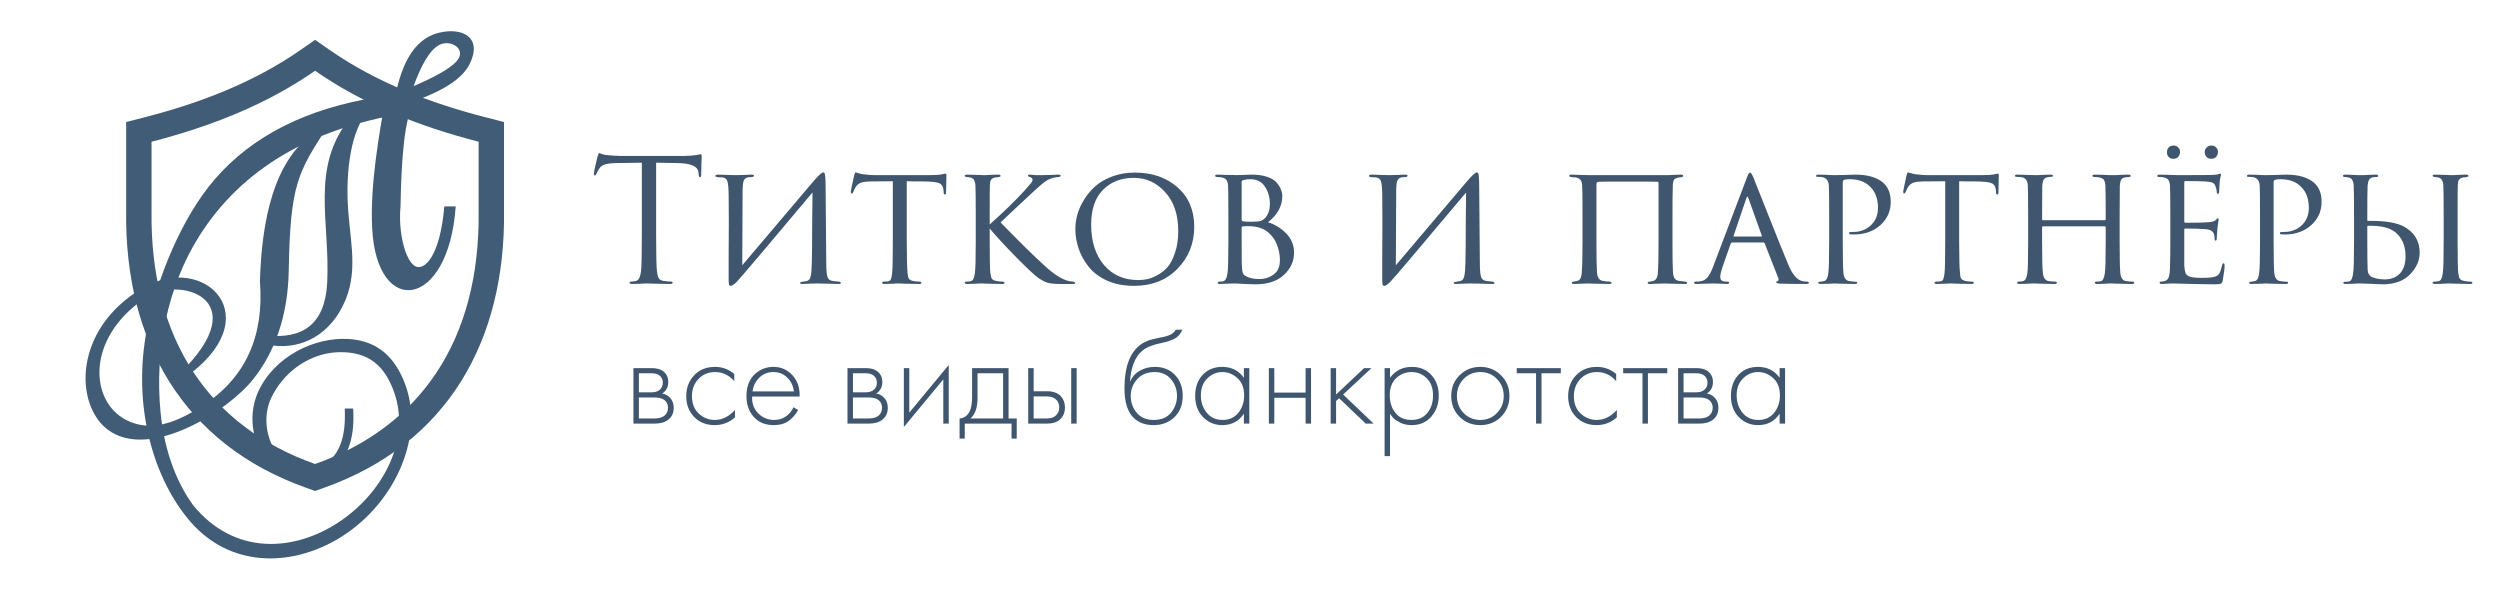 <?xml version="1.0" encoding="UTF-8"?> <svg xmlns="http://www.w3.org/2000/svg" width="424" height="100" viewBox="0 0 424 100" fill="none"> <path d="M111.279 27.596V39.798C111.279 43.163 111.327 45.25 111.423 46.058C111.481 46.538 111.577 46.913 111.712 47.183C111.865 47.433 112.144 47.587 112.548 47.644C113.087 47.721 113.519 47.76 113.846 47.76C114 47.76 114.077 47.817 114.077 47.933C114.077 48.087 113.923 48.163 113.615 48.163C113.154 48.163 112.635 48.154 112.058 48.135C111.5 48.135 111.029 48.125 110.644 48.106C110.279 48.087 110.087 48.077 110.067 48.077C110.048 48.077 109.856 48.077 109.49 48.077C109.144 48.096 108.74 48.115 108.279 48.135C107.837 48.154 107.49 48.163 107.24 48.163C106.933 48.163 106.779 48.087 106.779 47.933C106.779 47.817 106.856 47.76 107.01 47.76C107.24 47.76 107.529 47.721 107.875 47.644C108.298 47.567 108.577 47.038 108.712 46.058C108.808 45.25 108.856 43.163 108.856 39.798V27.596C108.394 27.596 107.683 27.606 106.721 27.625C105.76 27.644 105.048 27.654 104.587 27.654C103.683 27.673 103.019 27.75 102.596 27.885C102.192 28 101.875 28.231 101.644 28.577C101.433 28.904 101.269 29.202 101.154 29.471C101.077 29.663 100.981 29.76 100.865 29.76C100.769 29.76 100.721 29.673 100.721 29.5C100.721 29.192 100.933 28.192 101.356 26.5C101.471 26.135 101.567 25.952 101.644 25.952C101.683 25.952 101.827 26.01 102.077 26.125C102.327 26.221 102.606 26.279 102.913 26.298C103.837 26.394 104.596 26.442 105.192 26.442H116.01C116.856 26.442 117.538 26.394 118.058 26.298C118.173 26.279 118.288 26.26 118.404 26.24C118.538 26.221 118.635 26.202 118.692 26.183C118.769 26.163 118.827 26.154 118.865 26.154C118.962 26.154 119.01 26.269 119.01 26.5C119.01 26.827 118.99 27.423 118.952 28.288C118.933 29.154 118.923 29.615 118.923 29.673C118.923 29.923 118.856 30.048 118.721 30.048C118.587 30.048 118.51 29.885 118.49 29.558C118.49 29.519 118.481 29.471 118.462 29.413C118.462 29.337 118.462 29.279 118.462 29.24C118.365 28.221 117.183 27.692 114.913 27.654C114.51 27.654 113.904 27.644 113.096 27.625C112.288 27.606 111.683 27.596 111.279 27.596ZM125.944 32.558L125.887 44.99C133.367 36.144 137.377 31.413 137.916 30.798C138.8 29.76 139.367 29.24 139.617 29.24C139.733 29.24 139.81 29.288 139.848 29.385C139.906 29.481 139.944 29.692 139.964 30.019C140.002 30.346 140.021 30.837 140.021 31.49C140.06 37.298 140.098 41.817 140.137 45.048C140.156 46.029 140.233 46.692 140.367 47.038C140.502 47.385 140.781 47.587 141.204 47.644C141.358 47.683 141.714 47.721 142.271 47.76C142.502 47.798 142.617 47.875 142.617 47.99C142.617 48.106 142.483 48.163 142.214 48.163C141.867 48.163 141.175 48.144 140.137 48.106C139.117 48.087 138.56 48.077 138.464 48.077C138.271 48.077 137.906 48.087 137.367 48.106C136.848 48.144 136.425 48.163 136.098 48.163C135.829 48.163 135.694 48.106 135.694 47.99C135.694 47.875 135.829 47.808 136.098 47.788C136.483 47.731 136.714 47.692 136.791 47.673C137.156 47.596 137.387 47.327 137.483 46.865C137.598 46.385 137.666 45.625 137.685 44.587C137.723 43.144 137.742 41.067 137.742 38.356C137.762 35.625 137.781 33.721 137.8 32.644C129.877 42.087 125.579 47.154 124.906 47.846C124.464 48.269 124.137 48.481 123.925 48.481C123.791 48.481 123.694 48.404 123.637 48.25C123.598 48.115 123.579 47.817 123.579 47.356C123.579 46.529 123.579 45.144 123.579 43.202C123.598 41.24 123.608 39.404 123.608 37.692C123.608 35.981 123.598 34.423 123.579 33.019C123.56 31.75 123.473 30.952 123.319 30.625C123.185 30.298 122.887 30.115 122.425 30.077C122.329 30.077 122.185 30.077 121.992 30.077C121.8 30.058 121.666 30.038 121.589 30.019C121.416 30 121.329 29.933 121.329 29.817C121.329 29.683 121.512 29.615 121.877 29.615C122.166 29.615 122.694 29.635 123.464 29.673C124.252 29.692 124.694 29.702 124.791 29.702C125.117 29.702 125.579 29.692 126.175 29.673C126.771 29.635 127.185 29.615 127.416 29.615C127.723 29.615 127.877 29.673 127.877 29.788C127.877 29.923 127.762 30 127.531 30.019C127.454 30.019 127.348 30.029 127.214 30.048C127.079 30.048 126.964 30.058 126.867 30.077C126.521 30.135 126.281 30.317 126.146 30.625C126.012 30.933 125.944 31.577 125.944 32.558ZM153.788 30.74V41.038C153.788 43.712 153.836 45.49 153.932 46.375C153.971 46.663 153.999 46.875 154.019 47.01C154.057 47.125 154.134 47.25 154.249 47.385C154.384 47.5 154.567 47.587 154.798 47.644C155.105 47.721 155.48 47.76 155.923 47.76C156.153 47.76 156.269 47.817 156.269 47.933C156.269 48.087 156.144 48.163 155.894 48.163C155.451 48.163 154.971 48.154 154.451 48.135C153.932 48.135 153.499 48.125 153.153 48.106L152.605 48.077C152.586 48.077 152.413 48.077 152.086 48.077C151.759 48.096 151.384 48.115 150.961 48.135C150.557 48.154 150.249 48.163 150.038 48.163C149.749 48.163 149.605 48.096 149.605 47.962C149.605 47.827 149.711 47.76 149.923 47.76C150.192 47.76 150.403 47.75 150.557 47.731C150.826 47.692 150.999 47.577 151.076 47.385C151.173 47.192 151.249 46.837 151.307 46.317C151.384 45.625 151.423 43.865 151.423 41.038V30.74C149.769 30.74 148.557 30.75 147.788 30.769C146.923 30.788 146.317 30.865 145.971 31C145.644 31.135 145.365 31.365 145.134 31.692C144.999 31.904 144.855 32.202 144.701 32.587C144.644 32.74 144.557 32.817 144.442 32.817C144.346 32.817 144.298 32.731 144.298 32.558C144.278 32.462 144.471 31.51 144.874 29.702C144.951 29.394 145.038 29.24 145.134 29.24C145.192 29.24 145.365 29.288 145.653 29.385C145.961 29.481 146.211 29.538 146.403 29.558C147.249 29.654 147.865 29.702 148.249 29.702H157.711C158.653 29.702 159.346 29.654 159.788 29.558C160.115 29.481 160.298 29.442 160.336 29.442C160.451 29.442 160.509 29.529 160.509 29.702C160.509 30.029 160.499 30.596 160.48 31.404C160.461 32.212 160.451 32.625 160.451 32.644C160.451 32.875 160.384 32.99 160.249 32.99C160.115 32.99 160.048 32.875 160.048 32.644C160.048 32.567 160.038 32.433 160.019 32.24C159.961 31.644 159.73 31.26 159.326 31.087C158.942 30.894 158.038 30.788 156.615 30.769C156.23 30.769 155.721 30.769 155.086 30.769C154.471 30.75 154.038 30.74 153.788 30.74ZM167.853 36.712V38.067C170.161 36.01 172.084 34.144 173.622 32.471C174.314 31.702 174.738 31.221 174.891 31.029C175.045 30.817 175.122 30.635 175.122 30.481C175.122 30.269 174.968 30.115 174.661 30.019C174.449 29.962 174.343 29.885 174.343 29.788C174.343 29.673 174.439 29.615 174.632 29.615C174.67 29.615 174.786 29.625 174.978 29.644C175.189 29.663 175.439 29.683 175.728 29.702C176.036 29.702 176.324 29.702 176.593 29.702C176.92 29.702 177.449 29.692 178.18 29.673C178.93 29.635 179.343 29.615 179.42 29.615C179.728 29.615 179.882 29.673 179.882 29.788C179.882 29.923 179.776 30 179.564 30.019C179.007 30.058 178.536 30.154 178.151 30.308C177.824 30.423 177.507 30.596 177.199 30.827C176.911 31.038 176.372 31.5 175.584 32.212C174.795 32.923 173.699 33.942 172.295 35.269C170.891 36.596 170.026 37.413 169.699 37.721C172.699 40.817 175.18 43.26 177.141 45.048C178.776 46.548 180.161 47.423 181.295 47.673C181.391 47.692 181.613 47.721 181.959 47.76C182.228 47.798 182.363 47.875 182.363 47.99C182.363 48.106 182.209 48.163 181.901 48.163H180.026C178.949 48.163 178.17 48.096 177.689 47.962C177.209 47.808 176.661 47.519 176.045 47.096C175.411 46.635 174.17 45.471 172.324 43.606C170.497 41.74 169.007 40.125 167.853 38.76V41.038C167.853 44 167.891 45.76 167.968 46.317C168.026 46.76 168.113 47.077 168.228 47.269C168.343 47.442 168.584 47.567 168.949 47.644C169.276 47.721 169.641 47.76 170.045 47.76C170.257 47.779 170.363 47.846 170.363 47.962C170.363 48.096 170.228 48.163 169.959 48.163C169.516 48.163 169.036 48.154 168.516 48.135C167.997 48.135 167.564 48.125 167.218 48.106C166.872 48.087 166.689 48.077 166.67 48.077C166.651 48.077 166.478 48.077 166.151 48.077C165.843 48.096 165.478 48.115 165.055 48.135C164.632 48.154 164.305 48.163 164.074 48.163C163.766 48.163 163.613 48.096 163.613 47.962C163.613 47.827 163.738 47.76 163.988 47.76C164.218 47.76 164.449 47.731 164.68 47.673C165.026 47.596 165.247 47.135 165.343 46.288C165.439 45.596 165.488 43.846 165.488 41.038V36.712C165.488 33.712 165.468 31.952 165.43 31.433C165.372 30.644 165.093 30.202 164.593 30.106C164.478 30.087 164.343 30.067 164.189 30.048C164.055 30.029 163.968 30.019 163.93 30.019C163.718 29.981 163.613 29.913 163.613 29.817C163.613 29.683 163.757 29.615 164.045 29.615C164.314 29.615 164.661 29.625 165.084 29.644C165.507 29.663 165.882 29.673 166.209 29.673L166.67 29.702C166.689 29.702 166.863 29.702 167.189 29.702C167.516 29.683 167.882 29.663 168.286 29.644C168.709 29.625 169.036 29.615 169.266 29.615C169.555 29.615 169.699 29.683 169.699 29.817C169.699 29.933 169.593 30 169.382 30.019C169.324 30.038 169.238 30.058 169.122 30.077C169.007 30.077 168.92 30.077 168.863 30.077C168.593 30.115 168.382 30.202 168.228 30.337C168.093 30.452 168.007 30.587 167.968 30.74C167.93 30.894 167.901 31.135 167.882 31.462C167.863 31.731 167.853 33.481 167.853 36.712ZM192.33 48.481C190.638 48.481 189.128 48.192 187.801 47.615C186.494 47.019 185.455 46.25 184.686 45.308C183.917 44.346 183.34 43.317 182.955 42.221C182.571 41.125 182.378 40 182.378 38.846C182.378 38.038 182.494 37.212 182.724 36.365C182.974 35.519 183.359 34.673 183.878 33.827C184.417 32.962 185.061 32.202 185.811 31.548C186.58 30.875 187.542 30.327 188.696 29.904C189.849 29.481 191.109 29.269 192.474 29.269C195.398 29.269 197.801 30.096 199.686 31.75C201.59 33.404 202.542 35.644 202.542 38.471C202.542 41.279 201.59 43.654 199.686 45.596C197.801 47.519 195.349 48.481 192.33 48.481ZM193.051 47.5C193.532 47.5 194.023 47.452 194.523 47.356C195.023 47.26 195.599 47.038 196.253 46.692C196.926 46.327 197.513 45.865 198.013 45.308C198.513 44.731 198.936 43.913 199.282 42.856C199.648 41.798 199.83 40.577 199.83 39.192C199.83 36.404 199.09 34.202 197.609 32.587C196.148 30.971 194.378 30.163 192.301 30.163C190.167 30.163 188.426 30.837 187.08 32.183C185.734 33.529 185.061 35.5 185.061 38.096C185.061 40.923 185.782 43.202 187.224 44.933C188.686 46.644 190.628 47.5 193.051 47.5ZM208.334 41.038V36.712C208.334 33.712 208.315 31.952 208.277 31.433C208.238 31.01 208.142 30.702 207.988 30.51C207.834 30.298 207.555 30.154 207.152 30.077C206.844 30.038 206.613 30.019 206.459 30.019C206.209 30.019 206.084 29.952 206.084 29.817C206.084 29.683 206.228 29.615 206.517 29.615C206.748 29.615 206.998 29.625 207.267 29.644C207.555 29.644 207.825 29.654 208.075 29.673C208.325 29.673 208.555 29.673 208.767 29.673C208.998 29.673 209.18 29.673 209.315 29.673L209.517 29.702C209.709 29.702 210.113 29.692 210.728 29.673C211.363 29.635 211.882 29.615 212.286 29.615C213.305 29.615 214.18 29.74 214.911 29.99C215.642 30.24 216.18 30.567 216.527 30.971C216.873 31.375 217.113 31.769 217.248 32.154C217.402 32.519 217.478 32.885 217.478 33.25C217.478 34.942 216.671 36.423 215.055 37.692C216.19 38.038 217.209 38.663 218.113 39.567C219.017 40.471 219.469 41.567 219.469 42.856C219.469 44.317 218.892 45.577 217.738 46.635C216.603 47.692 214.998 48.221 212.921 48.221C212.786 48.221 212.517 48.212 212.113 48.192C211.728 48.173 211.402 48.163 211.132 48.163C210.325 48.106 209.786 48.077 209.517 48.077C209.228 48.077 208.805 48.087 208.248 48.106C207.69 48.144 207.248 48.163 206.921 48.163C206.652 48.163 206.517 48.106 206.517 47.99C206.517 47.837 206.652 47.76 206.921 47.76C207.113 47.76 207.286 47.74 207.44 47.702C207.825 47.625 208.075 47.163 208.19 46.317C208.286 45.606 208.334 43.846 208.334 41.038ZM210.584 30.798V37.231C210.584 37.365 210.632 37.462 210.728 37.519C211.075 37.577 211.555 37.606 212.171 37.606C212.921 37.606 213.45 37.567 213.757 37.49C214.065 37.394 214.353 37.202 214.623 36.913C215.123 36.317 215.373 35.548 215.373 34.606C215.373 33.471 215.094 32.49 214.536 31.663C213.998 30.817 213.161 30.394 212.027 30.394C211.584 30.394 211.219 30.442 210.93 30.538C210.7 30.596 210.584 30.683 210.584 30.798ZM210.584 38.587V39.712C210.584 43.038 210.594 44.779 210.613 44.933C210.652 45.471 210.68 45.827 210.7 46C210.719 46.154 210.786 46.327 210.902 46.519C211.036 46.692 211.248 46.837 211.536 46.952C212.036 47.202 212.748 47.327 213.671 47.327C214.498 47.327 215.267 47.077 215.978 46.577C216.709 46.077 217.075 45.24 217.075 44.067C217.075 43.163 216.882 42.25 216.498 41.327C216.113 40.404 215.478 39.644 214.594 39.048C214.017 38.702 213.363 38.49 212.632 38.413C211.94 38.337 211.305 38.337 210.728 38.413C210.632 38.413 210.584 38.471 210.584 38.587ZM236.794 32.558L236.736 44.99C244.217 36.144 248.226 31.413 248.765 30.798C249.649 29.76 250.217 29.24 250.467 29.24C250.582 29.24 250.659 29.288 250.697 29.385C250.755 29.481 250.794 29.692 250.813 30.019C250.851 30.346 250.871 30.837 250.871 31.49C250.909 37.298 250.947 41.817 250.986 45.048C251.005 46.029 251.082 46.692 251.217 47.038C251.351 47.385 251.63 47.587 252.053 47.644C252.207 47.683 252.563 47.721 253.121 47.76C253.351 47.798 253.467 47.875 253.467 47.99C253.467 48.106 253.332 48.163 253.063 48.163C252.717 48.163 252.024 48.144 250.986 48.106C249.967 48.087 249.409 48.077 249.313 48.077C249.121 48.077 248.755 48.087 248.217 48.106C247.697 48.144 247.274 48.163 246.947 48.163C246.678 48.163 246.544 48.106 246.544 47.99C246.544 47.875 246.678 47.808 246.947 47.788C247.332 47.731 247.563 47.692 247.64 47.673C248.005 47.596 248.236 47.327 248.332 46.865C248.447 46.385 248.515 45.625 248.534 44.587C248.572 43.144 248.592 41.067 248.592 38.356C248.611 35.625 248.63 33.721 248.649 32.644C240.726 42.087 236.428 47.154 235.755 47.846C235.313 48.269 234.986 48.481 234.774 48.481C234.64 48.481 234.544 48.404 234.486 48.25C234.447 48.115 234.428 47.817 234.428 47.356C234.428 46.529 234.428 45.144 234.428 43.202C234.447 41.24 234.457 39.404 234.457 37.692C234.457 35.981 234.447 34.423 234.428 33.019C234.409 31.75 234.322 30.952 234.169 30.625C234.034 30.298 233.736 30.115 233.274 30.077C233.178 30.077 233.034 30.077 232.842 30.077C232.649 30.058 232.515 30.038 232.438 30.019C232.265 30 232.178 29.933 232.178 29.817C232.178 29.683 232.361 29.615 232.726 29.615C233.015 29.615 233.544 29.635 234.313 29.673C235.101 29.692 235.544 29.702 235.64 29.702C235.967 29.702 236.428 29.692 237.024 29.673C237.621 29.635 238.034 29.615 238.265 29.615C238.572 29.615 238.726 29.673 238.726 29.788C238.726 29.923 238.611 30 238.38 30.019C238.303 30.019 238.197 30.029 238.063 30.048C237.928 30.048 237.813 30.058 237.717 30.077C237.371 30.135 237.13 30.317 236.996 30.625C236.861 30.933 236.794 31.577 236.794 32.558ZM275.777 30.798C272.97 30.798 271.45 30.808 271.22 30.827C271.085 30.846 270.989 30.865 270.931 30.885C270.874 30.904 270.825 30.952 270.787 31.029C270.768 31.087 270.758 31.192 270.758 31.346V41.183C270.758 43.471 270.787 45.135 270.845 46.173C270.902 47.058 271.239 47.548 271.854 47.644C272.008 47.663 272.21 47.692 272.46 47.731C272.729 47.75 272.883 47.76 272.922 47.76C273.191 47.779 273.325 47.856 273.325 47.99C273.325 48.106 273.162 48.163 272.835 48.163C272.527 48.163 272.104 48.154 271.566 48.135C271.027 48.135 270.547 48.125 270.124 48.106C269.72 48.087 269.508 48.077 269.489 48.077C269.47 48.077 269.133 48.087 268.479 48.106C267.825 48.144 267.345 48.163 267.037 48.163C266.729 48.163 266.575 48.106 266.575 47.99C266.575 47.875 266.672 47.798 266.864 47.76C267.075 47.74 267.258 47.712 267.412 47.673C267.97 47.596 268.258 47.038 268.277 46C268.354 45.096 268.393 43.442 268.393 41.038V36.683C268.393 33.721 268.374 31.981 268.335 31.462C268.316 31.019 268.22 30.702 268.047 30.51C267.874 30.298 267.595 30.154 267.21 30.077C267.133 30.077 267.008 30.077 266.835 30.077C266.662 30.058 266.537 30.038 266.46 30.019C266.249 30 266.143 29.923 266.143 29.788C266.143 29.673 266.277 29.615 266.547 29.615C266.931 29.615 267.499 29.635 268.249 29.673C268.999 29.692 269.412 29.702 269.489 29.702H282.354C282.374 29.702 282.566 29.702 282.931 29.702C283.316 29.683 283.729 29.663 284.172 29.644C284.614 29.625 284.922 29.615 285.095 29.615C285.345 29.615 285.47 29.673 285.47 29.788C285.47 29.942 285.374 30.029 285.181 30.048L284.72 30.106C284.354 30.163 284.095 30.279 283.941 30.452C283.806 30.606 283.729 30.942 283.71 31.462C283.672 32.5 283.652 34.25 283.652 36.712V41.038C283.652 43.788 283.681 45.5 283.739 46.173C283.777 46.654 283.874 47.01 284.027 47.24C284.181 47.452 284.431 47.587 284.777 47.644C284.854 47.663 285.191 47.702 285.787 47.76C286.018 47.779 286.133 47.856 286.133 47.99C286.133 48.106 286.027 48.163 285.816 48.163C285.45 48.163 284.999 48.154 284.46 48.135C283.922 48.135 283.45 48.125 283.047 48.106C282.662 48.087 282.45 48.077 282.412 48.077C282.374 48.077 282.018 48.087 281.345 48.106C280.672 48.144 280.172 48.163 279.845 48.163C279.575 48.163 279.441 48.106 279.441 47.99C279.441 47.856 279.566 47.779 279.816 47.76C280.104 47.702 280.268 47.673 280.306 47.673C280.845 47.558 281.133 47.077 281.172 46.231C281.249 45.308 281.287 43.538 281.287 40.923V31C281.287 30.885 281.239 30.827 281.143 30.827C280.874 30.808 279.085 30.798 275.777 30.798ZM299.054 41.125H293.804C293.669 41.125 293.573 41.202 293.515 41.356L292.246 44.962C291.919 45.885 291.756 46.567 291.756 47.01C291.756 47.51 292.073 47.76 292.708 47.76H292.91C293.14 47.76 293.256 47.827 293.256 47.962C293.256 48.096 293.111 48.163 292.823 48.163C292.592 48.163 292.169 48.144 291.554 48.106C290.958 48.087 290.621 48.077 290.544 48.077C290.525 48.077 290.179 48.087 289.506 48.106C288.833 48.144 288.256 48.163 287.775 48.163C287.467 48.163 287.313 48.096 287.313 47.962C287.313 47.827 287.429 47.76 287.66 47.76C287.929 47.76 288.121 47.75 288.236 47.731C288.794 47.673 289.227 47.462 289.535 47.096C289.861 46.731 290.169 46.183 290.458 45.452L296.227 30.25C296.381 29.827 296.496 29.558 296.573 29.442C296.65 29.327 296.736 29.269 296.833 29.269C296.967 29.269 297.16 29.577 297.41 30.192C297.448 30.288 298.285 32.394 299.919 36.51C301.554 40.625 302.669 43.394 303.265 44.817C303.919 46.394 304.65 47.327 305.458 47.615C305.708 47.712 306.035 47.76 306.438 47.76C306.669 47.76 306.785 47.827 306.785 47.962C306.785 48.096 306.64 48.163 306.352 48.163C304.717 48.163 303.256 48.144 301.967 48.106C301.486 48.087 301.246 48.019 301.246 47.904C301.246 47.808 301.313 47.74 301.448 47.702C301.66 47.606 301.698 47.394 301.563 47.067L299.285 41.269C299.227 41.173 299.15 41.125 299.054 41.125ZM294.092 40.115H298.708C298.804 40.115 298.833 40.058 298.794 39.942L296.515 33.567C296.419 33.279 296.313 33.279 296.198 33.567L294.035 39.942C293.977 40.058 293.996 40.115 294.092 40.115ZM310.226 41.038V36.712C310.226 33.712 310.207 31.952 310.168 31.433C310.111 30.644 309.745 30.183 309.072 30.048C308.803 30.01 308.505 29.99 308.178 29.99C308.063 29.99 308.005 29.942 308.005 29.846C308.005 29.692 308.139 29.615 308.409 29.615C308.774 29.615 309.188 29.625 309.649 29.644C310.13 29.663 310.534 29.683 310.861 29.702C311.207 29.702 311.389 29.702 311.409 29.702C311.563 29.702 312.034 29.692 312.822 29.673C313.611 29.635 314.226 29.615 314.668 29.615C316.745 29.615 318.322 30.077 319.399 31C320.245 31.75 320.668 32.827 320.668 34.231C320.668 35.827 320.072 37.154 318.88 38.212C317.707 39.25 316.216 39.769 314.409 39.769C314.139 39.769 313.957 39.76 313.861 39.74C313.688 39.74 313.601 39.683 313.601 39.567C313.601 39.452 313.639 39.385 313.716 39.365C313.813 39.346 314.014 39.337 314.322 39.337C315.495 39.337 316.486 38.962 317.293 38.212C318.101 37.462 318.505 36.471 318.505 35.24C318.505 33.779 318.091 32.615 317.264 31.75C316.418 30.846 315.226 30.394 313.688 30.394C313.226 30.394 312.899 30.442 312.707 30.538C312.591 30.577 312.534 30.731 312.534 31V40.981C312.534 43.846 312.572 45.625 312.649 46.317C312.745 47.163 313.082 47.615 313.659 47.673C314.12 47.75 314.505 47.788 314.813 47.788C314.928 47.788 314.986 47.837 314.986 47.933C314.986 48.087 314.851 48.163 314.582 48.163C314.139 48.163 313.659 48.154 313.139 48.135C312.62 48.135 312.188 48.125 311.841 48.106C311.514 48.087 311.341 48.077 311.322 48.077H311.149C311.014 48.096 310.841 48.106 310.63 48.106C310.438 48.125 310.236 48.135 310.024 48.135C309.813 48.135 309.591 48.135 309.361 48.135C309.13 48.154 308.938 48.163 308.784 48.163C308.514 48.163 308.38 48.087 308.38 47.933C308.38 47.837 308.447 47.788 308.582 47.788C308.774 47.788 309.024 47.75 309.332 47.673C309.736 47.615 309.986 47.163 310.082 46.317C310.178 45.625 310.226 43.865 310.226 41.038ZM332.274 30.74V41.038C332.274 43.712 332.322 45.49 332.418 46.375C332.456 46.663 332.485 46.875 332.504 47.01C332.543 47.125 332.62 47.25 332.735 47.385C332.87 47.5 333.052 47.587 333.283 47.644C333.591 47.721 333.966 47.76 334.408 47.76C334.639 47.76 334.754 47.817 334.754 47.933C334.754 48.087 334.629 48.163 334.379 48.163C333.937 48.163 333.456 48.154 332.937 48.135C332.418 48.135 331.985 48.125 331.639 48.106L331.091 48.077C331.072 48.077 330.899 48.077 330.572 48.077C330.245 48.096 329.87 48.115 329.447 48.135C329.043 48.154 328.735 48.163 328.524 48.163C328.235 48.163 328.091 48.096 328.091 47.962C328.091 47.827 328.197 47.76 328.408 47.76C328.677 47.76 328.889 47.75 329.043 47.731C329.312 47.692 329.485 47.577 329.562 47.385C329.658 47.192 329.735 46.837 329.793 46.317C329.87 45.625 329.908 43.865 329.908 41.038V30.74C328.254 30.74 327.043 30.75 326.274 30.769C325.408 30.788 324.802 30.865 324.456 31C324.129 31.135 323.85 31.365 323.62 31.692C323.485 31.904 323.341 32.202 323.187 32.587C323.129 32.74 323.043 32.817 322.927 32.817C322.831 32.817 322.783 32.731 322.783 32.558C322.764 32.462 322.956 31.51 323.36 29.702C323.437 29.394 323.524 29.24 323.62 29.24C323.677 29.24 323.85 29.288 324.139 29.385C324.447 29.481 324.697 29.538 324.889 29.558C325.735 29.654 326.35 29.702 326.735 29.702H336.197C337.139 29.702 337.831 29.654 338.274 29.558C338.6 29.481 338.783 29.442 338.822 29.442C338.937 29.442 338.995 29.529 338.995 29.702C338.995 30.029 338.985 30.596 338.966 31.404C338.947 32.212 338.937 32.625 338.937 32.644C338.937 32.875 338.87 32.99 338.735 32.99C338.6 32.99 338.533 32.875 338.533 32.644C338.533 32.567 338.524 32.433 338.504 32.24C338.447 31.644 338.216 31.26 337.812 31.087C337.427 30.894 336.524 30.788 335.1 30.769C334.716 30.769 334.206 30.769 333.572 30.769C332.956 30.75 332.524 30.74 332.274 30.74ZM346.512 37.346H356.954C357.069 37.346 357.127 37.298 357.127 37.202V36.683C357.127 33.702 357.108 31.952 357.069 31.433C357.031 30.99 356.944 30.673 356.81 30.481C356.675 30.288 356.387 30.154 355.944 30.077C355.675 30.038 355.435 30.019 355.223 30.019C354.992 30.019 354.877 29.952 354.877 29.817C354.877 29.683 355.012 29.615 355.281 29.615C355.646 29.615 356.069 29.625 356.55 29.644C357.031 29.663 357.435 29.683 357.762 29.702C358.108 29.702 358.29 29.702 358.31 29.702C358.329 29.702 358.492 29.702 358.8 29.702C359.127 29.683 359.492 29.663 359.896 29.644C360.319 29.625 360.656 29.615 360.906 29.615C361.213 29.615 361.367 29.683 361.367 29.817C361.367 29.952 361.262 30.019 361.05 30.019C360.896 30.019 360.704 30.038 360.473 30.077C360.108 30.135 359.867 30.269 359.752 30.481C359.637 30.673 359.56 31 359.521 31.462C359.502 31.981 359.492 33.731 359.492 36.712V41.038C359.492 43.865 359.531 45.625 359.608 46.317C359.704 47.163 360.031 47.615 360.588 47.673C360.954 47.731 361.29 47.76 361.598 47.76C361.848 47.76 361.973 47.827 361.973 47.962C361.973 48.096 361.829 48.163 361.54 48.163C361.117 48.163 360.646 48.154 360.127 48.135C359.608 48.135 359.175 48.125 358.829 48.106C358.483 48.087 358.3 48.077 358.281 48.077C358.262 48.077 358.088 48.077 357.762 48.077C357.435 48.096 357.069 48.115 356.665 48.135C356.262 48.154 355.944 48.163 355.713 48.163C355.425 48.163 355.281 48.087 355.281 47.933C355.281 47.817 355.387 47.76 355.598 47.76C355.887 47.76 356.108 47.74 356.262 47.702C356.627 47.644 356.867 47.183 356.983 46.317C357.079 45.625 357.127 43.894 357.127 41.125V38.558C357.127 38.442 357.069 38.385 356.954 38.385H346.483C346.387 38.385 346.338 38.442 346.338 38.558V41.125C346.338 43.933 346.387 45.683 346.483 46.375C346.598 47.183 346.925 47.615 347.463 47.673C347.848 47.731 348.194 47.76 348.502 47.76C348.733 47.76 348.848 47.827 348.848 47.962C348.848 48.096 348.723 48.163 348.473 48.163C348.031 48.163 347.55 48.154 347.031 48.135C346.512 48.135 346.069 48.125 345.704 48.106C345.358 48.087 345.175 48.077 345.156 48.077C345.137 48.077 344.963 48.077 344.637 48.077C344.31 48.096 343.935 48.115 343.512 48.135C343.088 48.154 342.771 48.163 342.56 48.163C342.252 48.163 342.098 48.096 342.098 47.962C342.098 47.827 342.204 47.76 342.415 47.76C342.646 47.76 342.877 47.731 343.108 47.673C343.473 47.596 343.713 47.163 343.829 46.375C343.925 45.798 343.973 44.019 343.973 41.038V36.769C343.973 33.731 343.954 31.952 343.915 31.433C343.858 30.587 343.492 30.125 342.819 30.048C342.473 30.01 342.213 29.99 342.04 29.99C341.829 29.99 341.723 29.933 341.723 29.817C341.723 29.683 341.867 29.615 342.156 29.615C342.637 29.615 343.242 29.635 343.973 29.673C344.704 29.692 345.098 29.702 345.156 29.702C345.175 29.702 345.348 29.702 345.675 29.702C346.002 29.683 346.367 29.663 346.771 29.644C347.194 29.625 347.521 29.615 347.752 29.615C348.04 29.615 348.185 29.683 348.185 29.817C348.185 29.933 348.088 29.99 347.896 29.99C347.723 29.99 347.531 30.01 347.319 30.048C346.973 30.106 346.733 30.25 346.598 30.481C346.483 30.692 346.406 31.019 346.367 31.462C346.348 31.981 346.338 33.721 346.338 36.683V37.202C346.338 37.298 346.396 37.346 346.512 37.346ZM368.087 41.038V36.712C368.087 33.731 368.067 31.981 368.029 31.462C367.991 31.038 367.894 30.721 367.741 30.51C367.606 30.298 367.337 30.154 366.933 30.077C366.702 30.038 366.471 30.019 366.241 30.019C365.991 30.019 365.866 29.962 365.866 29.846C365.866 29.692 366.01 29.615 366.298 29.615C366.471 29.615 366.866 29.625 367.481 29.644C368.096 29.663 368.692 29.683 369.269 29.702C372.789 29.702 374.741 29.692 375.125 29.673C375.702 29.654 376.077 29.606 376.25 29.529C376.423 29.471 376.529 29.442 376.567 29.442C376.644 29.442 376.683 29.51 376.683 29.644C376.683 29.683 376.644 29.846 376.567 30.135C376.51 30.404 376.471 30.673 376.452 30.942C376.394 31.769 376.366 32.269 376.366 32.442C376.366 32.731 376.298 32.875 376.164 32.875C376.029 32.875 375.962 32.769 375.962 32.558C375.942 32.192 375.875 31.885 375.76 31.635C375.664 31.327 375.5 31.115 375.269 31C375.039 30.885 374.577 30.808 373.885 30.769C373.385 30.731 372.289 30.712 370.596 30.712C370.5 30.712 370.452 30.788 370.452 30.942V37.49C370.452 37.683 370.51 37.779 370.625 37.779C372.606 37.779 373.904 37.75 374.519 37.692C375.212 37.654 375.654 37.51 375.846 37.26C375.942 37.106 376.048 37.029 376.164 37.029C376.241 37.029 376.279 37.087 376.279 37.202C376.279 37.24 376.269 37.327 376.25 37.462C376.231 37.596 376.202 37.788 376.164 38.038C376.125 38.269 376.096 38.5 376.077 38.731C376.039 39.058 376.01 39.433 375.991 39.856C375.971 40.26 375.962 40.471 375.962 40.49C375.942 40.702 375.875 40.808 375.76 40.808C375.644 40.808 375.587 40.683 375.587 40.433C375.587 40.202 375.558 39.971 375.5 39.74C375.346 39.221 374.885 38.933 374.116 38.875C373.231 38.798 372.077 38.76 370.654 38.76C370.519 38.76 370.452 38.827 370.452 38.962V41.067C370.452 41.24 370.452 41.654 370.452 42.308C370.452 42.962 370.452 43.538 370.452 44.038C370.452 44.519 370.452 44.837 370.452 44.99C370.491 45.567 370.558 46 370.654 46.288C370.769 46.558 370.971 46.75 371.26 46.865C371.625 47.038 372.327 47.125 373.366 47.125C374.423 47.125 375.154 47.067 375.558 46.952C375.962 46.837 376.241 46.644 376.394 46.375C376.567 46.087 376.721 45.644 376.856 45.048C376.914 44.779 377 44.644 377.116 44.644C377.231 44.644 377.289 44.788 377.289 45.077C377.289 45.558 377.183 46.394 376.971 47.587C376.914 47.875 376.808 48.048 376.654 48.106C376.5 48.183 376.183 48.221 375.702 48.221C374.991 48.221 374.26 48.212 373.51 48.192C372.76 48.173 372.25 48.163 371.981 48.163C369.962 48.106 368.827 48.077 368.577 48.077C368.366 48.077 368.048 48.087 367.625 48.106C367.221 48.144 366.904 48.163 366.673 48.163C366.404 48.163 366.269 48.096 366.269 47.962C366.269 47.827 366.356 47.76 366.529 47.76C366.702 47.76 366.894 47.731 367.106 47.673C367.394 47.615 367.616 47.433 367.769 47.125C367.923 46.798 368.01 46.221 368.029 45.394C368.067 44.087 368.087 42.635 368.087 41.038ZM375.039 26.933C374.673 26.933 374.394 26.817 374.202 26.587C374.01 26.356 373.914 26.096 373.914 25.808C373.914 25.538 374.01 25.288 374.202 25.058C374.414 24.808 374.702 24.683 375.067 24.683C375.394 24.683 375.654 24.788 375.846 25C376.058 25.192 376.164 25.442 376.164 25.75C376.164 26.096 376.058 26.385 375.846 26.615C375.654 26.827 375.385 26.933 375.039 26.933ZM368.606 26.933C368.241 26.933 367.962 26.817 367.769 26.587C367.596 26.356 367.51 26.096 367.51 25.808C367.51 25.519 367.606 25.26 367.798 25.029C367.991 24.798 368.269 24.683 368.635 24.683C368.962 24.683 369.221 24.788 369.414 25C369.625 25.192 369.731 25.442 369.731 25.75C369.731 26.096 369.625 26.385 369.414 26.615C369.221 26.827 368.952 26.933 368.606 26.933ZM383.299 41.038V36.712C383.299 33.712 383.28 31.952 383.242 31.433C383.184 30.644 382.818 30.183 382.145 30.048C381.876 30.01 381.578 29.99 381.251 29.99C381.136 29.99 381.078 29.942 381.078 29.846C381.078 29.692 381.213 29.615 381.482 29.615C381.847 29.615 382.261 29.625 382.722 29.644C383.203 29.663 383.607 29.683 383.934 29.702C384.28 29.702 384.463 29.702 384.482 29.702C384.636 29.702 385.107 29.692 385.895 29.673C386.684 29.635 387.299 29.615 387.742 29.615C389.818 29.615 391.395 30.077 392.472 31C393.318 31.75 393.742 32.827 393.742 34.231C393.742 35.827 393.145 37.154 391.953 38.212C390.78 39.25 389.29 39.769 387.482 39.769C387.213 39.769 387.03 39.76 386.934 39.74C386.761 39.74 386.674 39.683 386.674 39.567C386.674 39.452 386.713 39.385 386.79 39.365C386.886 39.346 387.088 39.337 387.395 39.337C388.568 39.337 389.559 38.962 390.367 38.212C391.174 37.462 391.578 36.471 391.578 35.24C391.578 33.779 391.165 32.615 390.338 31.75C389.492 30.846 388.299 30.394 386.761 30.394C386.299 30.394 385.972 30.442 385.78 30.538C385.665 30.577 385.607 30.731 385.607 31V40.981C385.607 43.846 385.645 45.625 385.722 46.317C385.818 47.163 386.155 47.615 386.732 47.673C387.193 47.75 387.578 47.788 387.886 47.788C388.001 47.788 388.059 47.837 388.059 47.933C388.059 48.087 387.924 48.163 387.655 48.163C387.213 48.163 386.732 48.154 386.213 48.135C385.693 48.135 385.261 48.125 384.915 48.106C384.588 48.087 384.415 48.077 384.395 48.077H384.222C384.088 48.096 383.915 48.106 383.703 48.106C383.511 48.125 383.309 48.135 383.097 48.135C382.886 48.135 382.665 48.135 382.434 48.135C382.203 48.154 382.011 48.163 381.857 48.163C381.588 48.163 381.453 48.087 381.453 47.933C381.453 47.837 381.52 47.788 381.655 47.788C381.847 47.788 382.097 47.75 382.405 47.673C382.809 47.615 383.059 47.163 383.155 46.317C383.251 45.625 383.299 43.865 383.299 41.038ZM401.493 38.413V40.058C401.493 43.077 401.512 44.962 401.55 45.712C401.57 46.327 401.81 46.75 402.272 46.981C402.906 47.25 403.637 47.385 404.464 47.385C405.522 47.385 406.368 47.058 407.002 46.404C407.656 45.731 407.983 44.75 407.983 43.462C407.983 41.673 407.387 40.298 406.195 39.337C405.214 38.587 403.685 38.24 401.608 38.298C401.531 38.298 401.493 38.337 401.493 38.413ZM400.368 48.077C400.349 48.077 400.185 48.077 399.877 48.077C399.57 48.096 399.204 48.115 398.781 48.135C398.377 48.154 398.06 48.163 397.829 48.163C397.56 48.163 397.425 48.096 397.425 47.962C397.425 47.846 397.531 47.788 397.743 47.788C398.012 47.788 398.233 47.769 398.406 47.731C398.752 47.673 398.983 47.202 399.099 46.317C399.195 45.74 399.243 43.981 399.243 41.038V36.712C399.243 33.712 399.224 31.952 399.185 31.433C399.127 30.644 398.849 30.202 398.349 30.106C398.079 30.048 397.858 30.019 397.685 30.019C397.474 30.019 397.368 29.952 397.368 29.817C397.368 29.683 397.512 29.615 397.8 29.615C398.05 29.615 398.377 29.625 398.781 29.644C399.185 29.663 399.541 29.683 399.849 29.702C400.156 29.702 400.32 29.702 400.339 29.702C400.358 29.702 400.531 29.702 400.858 29.702C401.185 29.683 401.56 29.663 401.983 29.644C402.406 29.625 402.733 29.615 402.964 29.615C403.214 29.615 403.339 29.692 403.339 29.846C403.339 29.962 403.243 30.019 403.05 30.019C402.8 30.019 402.589 30.038 402.416 30.077C402.108 30.154 401.897 30.298 401.781 30.51C401.666 30.702 401.589 31.019 401.55 31.462C401.512 31.981 401.493 33.731 401.493 36.712V37.346C401.493 37.423 401.531 37.462 401.608 37.462H402.214C404.56 37.462 406.349 37.76 407.579 38.356C409.445 39.337 410.377 40.846 410.377 42.885C410.377 44.192 409.829 45.413 408.733 46.548C407.637 47.663 406.089 48.221 404.089 48.221C403.724 48.221 403.06 48.192 402.099 48.135C401.156 48.096 400.579 48.077 400.368 48.077ZM414.445 41.038V36.712C414.445 33.712 414.425 31.952 414.387 31.433C414.329 30.644 414.05 30.202 413.55 30.106C413.435 30.087 413.3 30.067 413.147 30.048C413.012 30.029 412.925 30.019 412.887 30.019C412.675 29.981 412.57 29.913 412.57 29.817C412.57 29.683 412.714 29.615 413.002 29.615C413.272 29.615 413.618 29.625 414.041 29.644C414.464 29.663 414.829 29.673 415.137 29.673L415.627 29.702C415.647 29.702 415.82 29.702 416.147 29.702C416.474 29.683 416.839 29.663 417.243 29.644C417.666 29.625 417.993 29.615 418.224 29.615C418.512 29.615 418.656 29.683 418.656 29.817C418.656 29.933 418.55 30 418.339 30.019C418.281 30.038 418.195 30.058 418.079 30.077C417.964 30.077 417.877 30.077 417.82 30.077C417.55 30.115 417.339 30.202 417.185 30.337C417.05 30.452 416.964 30.587 416.925 30.74C416.887 30.894 416.858 31.135 416.839 31.462C416.82 31.731 416.81 33.481 416.81 36.712V41.038C416.81 44 416.849 45.76 416.925 46.317C416.983 46.76 417.07 47.077 417.185 47.269C417.3 47.442 417.541 47.567 417.906 47.644C418.233 47.721 418.599 47.76 419.002 47.76C419.214 47.779 419.32 47.846 419.32 47.962C419.32 48.096 419.185 48.163 418.916 48.163C418.474 48.163 417.993 48.154 417.474 48.135C416.954 48.135 416.522 48.125 416.175 48.106C415.829 48.087 415.647 48.077 415.627 48.077C415.608 48.077 415.435 48.077 415.108 48.077C414.8 48.096 414.435 48.115 414.012 48.135C413.589 48.154 413.262 48.163 413.031 48.163C412.724 48.163 412.57 48.096 412.57 47.962C412.57 47.827 412.695 47.76 412.945 47.76C413.175 47.76 413.406 47.731 413.637 47.673C413.983 47.596 414.204 47.135 414.3 46.288C414.397 45.596 414.445 43.846 414.445 41.038Z" fill="#3F566E"></path> <path d="M107.431 62.431H110.5C111.377 62.431 112.046 62.615 112.508 62.985C113.062 63.431 113.338 64.031 113.338 64.785C113.338 65.646 112.992 66.3 112.3 66.746C112.731 66.808 113.115 66.985 113.454 67.277C113.992 67.754 114.262 68.385 114.262 69.169C114.262 70.046 113.946 70.723 113.315 71.2C112.762 71.631 111.992 71.846 111.008 71.846H107.431V62.431ZM108.354 66.538H110.5C111.069 66.538 111.515 66.408 111.838 66.146C112.223 65.838 112.415 65.423 112.415 64.9C112.415 64.392 112.223 63.985 111.838 63.677C111.531 63.431 111.085 63.308 110.5 63.308H108.354V66.538ZM108.354 70.969H111.008C111.715 70.969 112.254 70.831 112.623 70.554C113.069 70.215 113.292 69.746 113.292 69.146C113.292 68.592 113.085 68.154 112.669 67.831C112.3 67.554 111.746 67.415 111.008 67.415H108.354V70.969ZM124.532 63.423V64.646C123.64 63.615 122.555 63.1 121.278 63.1C120.14 63.1 119.201 63.492 118.463 64.277C117.725 65.046 117.355 66.015 117.355 67.185C117.355 68.446 117.748 69.439 118.532 70.162C119.317 70.869 120.217 71.223 121.232 71.223C122.478 71.223 123.617 70.662 124.648 69.538V70.785C123.663 71.662 122.517 72.1 121.209 72.1C119.794 72.1 118.632 71.638 117.725 70.715C116.832 69.777 116.386 68.608 116.386 67.208C116.386 65.777 116.832 64.592 117.725 63.654C118.617 62.7 119.801 62.223 121.278 62.223C122.494 62.223 123.578 62.623 124.532 63.423ZM135.618 67.254H127.564C127.503 68.408 127.849 69.362 128.603 70.115C129.356 70.854 130.256 71.223 131.303 71.223C132.041 71.223 132.695 71.031 133.264 70.646C133.833 70.246 134.272 69.723 134.58 69.077L135.364 69.538C135.01 70.215 134.495 70.815 133.818 71.338C133.141 71.846 132.28 72.1 131.233 72.1C129.803 72.1 128.672 71.638 127.841 70.715C127.01 69.777 126.595 68.6 126.595 67.185C126.595 65.631 127.041 64.415 127.933 63.538C128.841 62.661 129.918 62.223 131.164 62.223C132.456 62.223 133.533 62.692 134.395 63.631C135.256 64.569 135.664 65.777 135.618 67.254ZM127.633 66.377H134.649C134.526 65.423 134.141 64.638 133.495 64.023C132.864 63.408 132.087 63.1 131.164 63.1C130.226 63.1 129.433 63.415 128.787 64.046C128.141 64.662 127.756 65.439 127.633 66.377ZM143.736 62.431H146.806C147.683 62.431 148.352 62.615 148.813 62.985C149.367 63.431 149.644 64.031 149.644 64.785C149.644 65.646 149.298 66.3 148.606 66.746C149.036 66.808 149.421 66.985 149.759 67.277C150.298 67.754 150.567 68.385 150.567 69.169C150.567 70.046 150.252 70.723 149.621 71.2C149.067 71.631 148.298 71.846 147.313 71.846H143.736V62.431ZM144.659 66.538H146.806C147.375 66.538 147.821 66.408 148.144 66.146C148.529 65.838 148.721 65.423 148.721 64.9C148.721 64.392 148.529 63.985 148.144 63.677C147.836 63.431 147.39 63.308 146.806 63.308H144.659V66.538ZM144.659 70.969H147.313C148.021 70.969 148.559 70.831 148.929 70.554C149.375 70.215 149.598 69.746 149.598 69.146C149.598 68.592 149.39 68.154 148.975 67.831C148.606 67.554 148.052 67.415 147.313 67.415H144.659V70.969ZM153.292 62.431H154.215V69.977L160.907 61.9V71.846H159.984V64.346L153.292 72.423V62.431ZM164.868 62.431H171.052V70.969H172.437V74.385H171.56V71.846H163.622V74.385H162.745V70.969C163.514 70.923 164.091 70.508 164.475 69.723C164.737 69.185 164.868 68.338 164.868 67.185V62.431ZM170.129 70.969V63.308H165.791V67.462C165.791 69.123 165.391 70.292 164.591 70.969H170.129ZM174.385 62.431H175.308V66.354H177.547C178.624 66.354 179.424 66.646 179.947 67.231C180.393 67.723 180.616 68.346 180.616 69.1C180.616 69.946 180.339 70.623 179.785 71.131C179.278 71.608 178.524 71.846 177.524 71.846H174.385V62.431ZM175.308 70.969H177.524C178.17 70.969 178.662 70.823 179.001 70.531C179.432 70.177 179.647 69.7 179.647 69.1C179.647 68.469 179.424 67.985 178.978 67.646C178.608 67.369 178.108 67.231 177.478 67.231H175.308V70.969ZM181.678 62.431H182.601V71.846H181.678V62.431ZM191.656 64.669H191.702C192.056 63.854 192.61 63.246 193.364 62.846C194.133 62.431 194.956 62.223 195.833 62.223C197.264 62.223 198.41 62.677 199.272 63.585C200.148 64.492 200.587 65.677 200.587 67.138C200.587 68.646 200.118 69.854 199.179 70.761C198.241 71.654 197.056 72.1 195.625 72.1C194.272 72.1 193.172 71.708 192.325 70.923C191.248 69.908 190.71 68.231 190.71 65.892C190.71 62.108 191.695 59.577 193.664 58.3C193.848 58.177 194.048 58.069 194.264 57.977C194.479 57.869 194.664 57.785 194.818 57.723C194.987 57.661 195.21 57.6 195.487 57.538C195.764 57.462 195.964 57.415 196.087 57.4C196.21 57.369 196.425 57.323 196.733 57.261C197.056 57.2 197.248 57.161 197.31 57.146C198.448 56.9 199.141 56.492 199.387 55.923H200.541C200.372 56.308 200.156 56.639 199.895 56.915C199.648 57.177 199.341 57.392 198.972 57.562C198.618 57.715 198.318 57.831 198.072 57.908C197.841 57.969 197.525 58.046 197.125 58.139C195.602 58.446 194.502 58.869 193.825 59.408C193.118 59.977 192.587 60.746 192.233 61.715C191.895 62.685 191.702 63.669 191.656 64.669ZM195.625 71.223C196.948 71.223 197.941 70.815 198.602 70C199.279 69.169 199.618 68.215 199.618 67.138C199.618 66.061 199.279 65.123 198.602 64.323C197.925 63.508 197.002 63.1 195.833 63.1C194.572 63.1 193.579 63.508 192.856 64.323C192.133 65.138 191.772 66.077 191.772 67.138C191.772 68.169 192.072 69.077 192.672 69.862C193.364 70.769 194.348 71.223 195.625 71.223ZM210.961 64.069V62.431H211.884V71.846H210.961V70.162C210.115 71.454 208.891 72.1 207.291 72.1C206.015 72.1 204.93 71.646 204.038 70.739C203.145 69.831 202.699 68.631 202.699 67.138C202.699 65.677 203.122 64.492 203.968 63.585C204.815 62.677 205.922 62.223 207.291 62.223C208.861 62.223 210.084 62.839 210.961 64.069ZM207.338 63.1C206.338 63.1 205.476 63.462 204.753 64.185C204.03 64.892 203.668 65.854 203.668 67.069C203.668 68.192 203.999 69.169 204.661 70C205.322 70.815 206.222 71.223 207.361 71.223C208.484 71.223 209.368 70.823 210.015 70.023C210.676 69.208 211.007 68.223 211.007 67.069C211.007 65.792 210.63 64.815 209.876 64.138C209.122 63.446 208.276 63.1 207.338 63.1ZM215.198 71.846V62.431H216.121V66.585H221.429V62.431H222.352V71.846H221.429V67.462H216.121V71.846H215.198ZM225.677 62.431H226.601V66.908L231.354 62.431H232.601L227.801 66.908L232.97 71.846H231.631L227.108 67.531L226.601 68.015V71.846H225.677V62.431ZM235.75 70.162V77.362H234.827V62.431H235.75V64.069C236.658 62.839 237.889 62.223 239.442 62.223C240.827 62.223 241.935 62.685 242.766 63.608C243.596 64.515 244.012 65.669 244.012 67.069C244.012 68.5 243.589 69.7 242.742 70.669C241.912 71.623 240.796 72.1 239.396 72.1C238.689 72.1 238.05 71.962 237.481 71.685C236.912 71.392 236.519 71.131 236.304 70.9C236.089 70.654 235.904 70.408 235.75 70.162ZM236.673 70.046C237.319 70.831 238.219 71.223 239.373 71.223C240.527 71.223 241.427 70.831 242.073 70.046C242.719 69.261 243.042 68.269 243.042 67.069C243.042 65.823 242.689 64.854 241.981 64.162C241.273 63.454 240.412 63.1 239.396 63.1C238.396 63.1 237.527 63.446 236.789 64.138C236.066 64.831 235.704 65.792 235.704 67.023C235.704 68.239 236.027 69.246 236.673 70.046ZM247.534 63.654C248.488 62.7 249.665 62.223 251.065 62.223C252.465 62.223 253.634 62.7 254.572 63.654C255.526 64.592 256.003 65.761 256.003 67.162C256.003 68.561 255.526 69.739 254.572 70.692C253.634 71.631 252.465 72.1 251.065 72.1C249.665 72.1 248.488 71.631 247.534 70.692C246.595 69.739 246.126 68.561 246.126 67.162C246.126 65.761 246.595 64.592 247.534 63.654ZM248.226 70.046C248.995 70.831 249.942 71.223 251.065 71.223C252.188 71.223 253.126 70.831 253.88 70.046C254.649 69.261 255.034 68.3 255.034 67.162C255.034 66.023 254.649 65.061 253.88 64.277C253.126 63.492 252.188 63.1 251.065 63.1C249.942 63.1 248.995 63.492 248.226 64.277C247.472 65.061 247.095 66.023 247.095 67.162C247.095 68.3 247.472 69.261 248.226 70.046ZM260.515 71.846V63.308H257.238V62.431H264.715V63.308H261.438V71.846H260.515ZM274.104 63.423V64.646C273.212 63.615 272.127 63.1 270.85 63.1C269.712 63.1 268.773 63.492 268.035 64.277C267.296 65.046 266.927 66.015 266.927 67.185C266.927 68.446 267.319 69.439 268.104 70.162C268.889 70.869 269.789 71.223 270.804 71.223C272.05 71.223 273.189 70.662 274.219 69.538V70.785C273.235 71.662 272.089 72.1 270.781 72.1C269.366 72.1 268.204 71.638 267.296 70.715C266.404 69.777 265.958 68.608 265.958 67.208C265.958 65.777 266.404 64.592 267.296 63.654C268.189 62.7 269.373 62.223 270.85 62.223C272.066 62.223 273.15 62.623 274.104 63.423ZM278.567 71.846V63.308H275.29V62.431H282.767V63.308H279.49V71.846H278.567ZM284.609 62.431H287.678C288.555 62.431 289.225 62.615 289.686 62.985C290.24 63.431 290.517 64.031 290.517 64.785C290.517 65.646 290.171 66.3 289.478 66.746C289.909 66.808 290.294 66.985 290.632 67.277C291.171 67.754 291.44 68.385 291.44 69.169C291.44 70.046 291.125 70.723 290.494 71.2C289.94 71.631 289.171 71.846 288.186 71.846H284.609V62.431ZM285.532 66.538H287.678C288.248 66.538 288.694 66.408 289.017 66.146C289.402 65.838 289.594 65.423 289.594 64.9C289.594 64.392 289.402 63.985 289.017 63.677C288.709 63.431 288.263 63.308 287.678 63.308H285.532V66.538ZM285.532 70.969H288.186C288.894 70.969 289.432 70.831 289.802 70.554C290.248 70.215 290.471 69.746 290.471 69.146C290.471 68.592 290.263 68.154 289.848 67.831C289.478 67.554 288.925 67.415 288.186 67.415H285.532V70.969ZM301.826 64.069V62.431H302.749V71.846H301.826V70.162C300.98 71.454 299.757 72.1 298.157 72.1C296.88 72.1 295.795 71.646 294.903 70.739C294.011 69.831 293.565 68.631 293.565 67.138C293.565 65.677 293.988 64.492 294.834 63.585C295.68 62.677 296.788 62.223 298.157 62.223C299.726 62.223 300.949 62.839 301.826 64.069ZM298.203 63.1C297.203 63.1 296.341 63.462 295.618 64.185C294.895 64.892 294.534 65.854 294.534 67.069C294.534 68.192 294.865 69.169 295.526 70C296.188 70.815 297.088 71.223 298.226 71.223C299.349 71.223 300.234 70.823 300.88 70.023C301.541 69.208 301.872 68.223 301.872 67.069C301.872 65.792 301.495 64.815 300.741 64.138C299.988 63.446 299.141 63.1 298.203 63.1Z" fill="#3F566E"></path> <path fill-rule="evenodd" clip-rule="evenodd" d="M43.005 64.237C46.523 59.764 48.829 53.723 48.969 45.927C49.24 31.202 50.427 29.294 55.887 20.977L51.768 21.516L53.729 22.195C46.291 26.951 44.386 37.706 44.081 47.72C44.812 56.93 41.73 64.112 34.193 68.923C30.392 71.349 25.808 73.521 21.386 71.226C15.172 68.001 14.631 57.42 24.398 50.72L24.388 50.669C29.975 46.547 43.784 50.442 30.434 63.392L31 64.307C46.187 53.888 34.62 42.553 24.069 48.919C12.316 55.956 12.689 68.7 18.296 72.885C25.388 78.179 38.708 69.703 43.005 64.237V64.237Z" fill="#415C76"></path> <path fill-rule="evenodd" clip-rule="evenodd" d="M45.039 56.881C46.014 57.454 43.363 57.893 44.386 58.195C49.314 59.651 54.532 57.948 57.533 52.973C60.937 47.333 59.56 42.09 59.078 35.998C58.482 28.467 59.759 21.814 62.333 19.038L59.348 20.041C52.544 28.477 56.028 37.706 55.491 47.96C55.121 55.004 51.339 57.59 45.039 56.881V56.881Z" fill="#415C76"></path> <path fill-rule="evenodd" clip-rule="evenodd" d="M77.287 35.009H75.355C74.626 43.541 71.964 45.939 70.451 45.162C68.736 44.281 67.514 39.386 67.928 35.009C68.075 26.835 68.58 19.849 70.356 17.106C75.363 15.321 78.457 13.249 79.638 10.891C81.92 6.331 78.395 4.561 74.396 5.566C71.073 6.403 68.537 9.376 67.192 15.586L65.588 15.477C64.307 22.695 62.738 31.322 63.121 38.755C63.906 53.996 76.082 52.447 77.287 35.009ZM70.143 14.611C73.571 13.134 76.164 11.738 77.358 10.478C79.335 8.392 76.474 6.607 74.532 7.604C72.874 8.456 71.444 11.047 70.143 14.611V14.611Z" fill="#415C76"></path> <path fill-rule="evenodd" clip-rule="evenodd" d="M55.898 8.468C63.813 13.975 72.959 17.475 82.251 19.865L85.484 20.698V35.83C85.732 57.738 75.942 75.301 54.876 82.757L53.439 83.265L52.002 82.757C30.936 75.301 21.146 57.738 21.394 35.854V20.698L24.628 19.865C33.919 17.475 43.065 13.975 50.98 8.468L53.439 6.756L55.898 8.468V8.468ZM53.439 12.003C45.364 17.622 35.949 21.4 25.701 24.036V35.866C25.453 57.766 35.669 72.407 53.439 78.697C71.209 72.407 81.426 57.766 81.177 35.866V24.036C70.93 21.4 61.515 17.622 53.439 12.003V12.003Z" fill="#415C76"></path> <path fill-rule="evenodd" clip-rule="evenodd" d="M58.856 76.569C59.772 74.546 60.078 72.093 59.891 69.292H58.467C58.563 71.584 58.412 73.575 57.765 75.302C56.994 77.358 55.627 78.646 54.004 79.15C47.293 81.237 43.407 73.015 45.987 67.512C46.494 66.43 47.157 65.404 47.918 64.496C50.393 61.539 54.038 59.731 57.756 59.726C62.493 59.719 65.138 61.968 66.738 66.227C73.006 82.89 46.763 102.818 32.76 85.688C29.591 81.321 27.804 75.834 27.225 69.86C26.24 59.679 28.308 48.707 33.808 40.009C40.986 28.659 52.702 21.841 68.453 19.244L64.181 16.453C52.073 18.357 42.823 23.006 36.432 30.397C30.819 36.89 26.623 47.204 24.946 55.663C22.293 69.039 26.181 81.563 32.431 88.636C38.93 95.99 48.82 96.282 57.046 91.556C66.58 86.077 72.141 74.43 68.734 65.221C67.054 60.681 64.135 57.767 59.019 57.488C53.311 57.176 46.561 60.434 43.815 66.385C40.512 73.544 45.766 83.33 54.087 80.868C56.104 80.271 57.838 78.816 58.856 76.569V76.569Z" fill="#415C76"></path> </svg> 